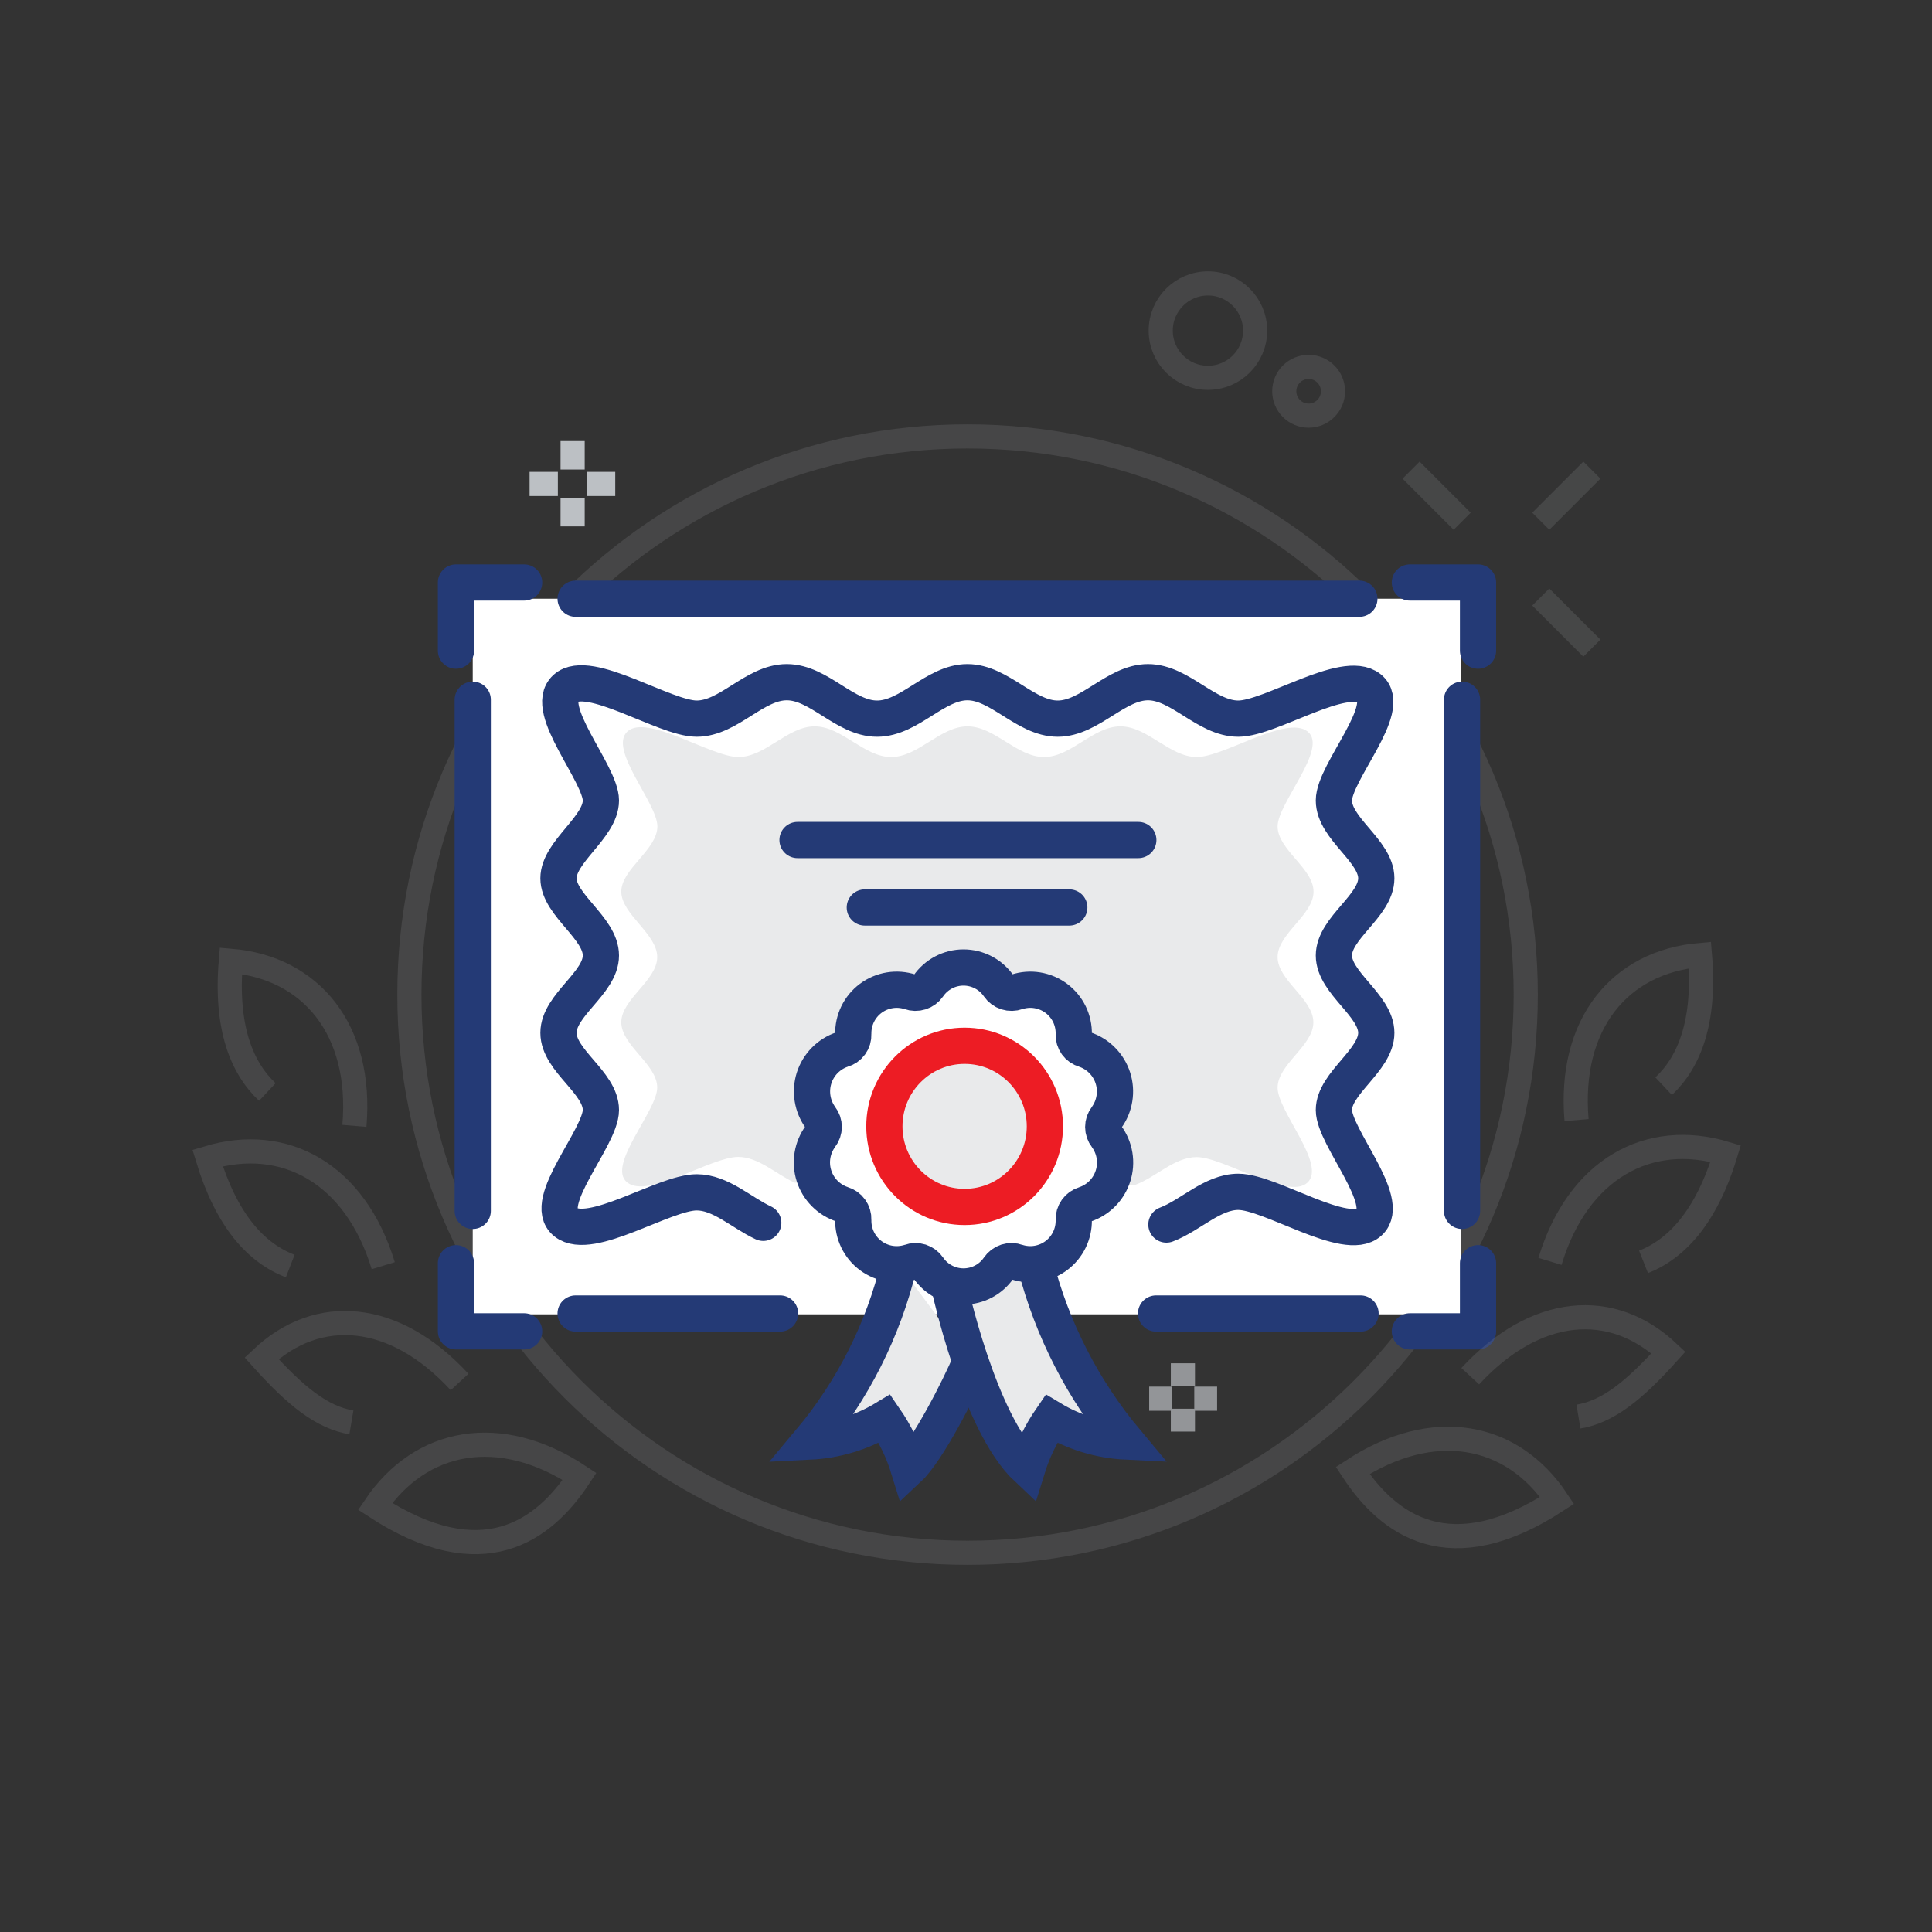 <svg width="80" height="80" viewBox="0 0 80 80" fill="none" xmlns="http://www.w3.org/2000/svg">
    <rect x="0" y="0" width="80" height="80" fill="#333333" stroke="none"/>
    <path opacity="0.2"
        d="M54.188 17.211C54.745 17.211 55.197 16.759 55.197 16.202C55.197 15.645 54.745 15.193 54.188 15.193C53.63 15.193 53.179 15.645 53.179 16.202C53.179 16.759 53.63 17.211 54.188 17.211Z"
        stroke="#939598" stroke-miterlimit="10" />
    <path opacity="0.2"
        d="M50.018 15.645C51.097 15.645 51.972 14.77 51.972 13.69C51.972 12.611 51.097 11.736 50.018 11.736C48.938 11.736 48.063 12.611 48.063 13.69C48.063 14.77 48.938 15.645 50.018 15.645Z"
        stroke="#939598" stroke-miterlimit="10" />
    <path opacity="0.2"
        d="M40.065 64.297C52.83 64.297 63.178 53.949 63.178 41.184C63.178 28.419 52.83 18.071 40.065 18.071C27.3 18.071 16.952 28.419 16.952 41.184C16.952 53.949 27.3 64.297 40.065 64.297Z"
        stroke="#939598" stroke-miterlimit="10" />
    <path d="M23.718 35.625L22.307 37.036" stroke="white" stroke-miterlimit="10" />
    <path d="M27.206 32.076L25.795 33.487" stroke="white" stroke-miterlimit="10" />
    <path d="M25.795 35.625L27.206 37.036" stroke="white" stroke-miterlimit="10" />
    <path d="M22.307 32.076L23.718 33.487" stroke="white" stroke-miterlimit="10" />
    <g opacity="0.2">
        <path d="M60.546 24.721L58.43 26.838" stroke="#939598" stroke-miterlimit="10" />
        <path d="M65.916 19.467L63.8 21.583" stroke="#939598" stroke-miterlimit="10" />
        <path d="M63.8 24.721L65.916 26.838" stroke="#939598" stroke-miterlimit="10" />
        <path d="M58.43 19.467L60.546 21.583" stroke="#939598" stroke-miterlimit="10" />
    </g>
    <path d="M25.044 37.684L22.928 38.531L20.818 37.684V35.145L22.928 34.298L25.044 35.145V37.684Z"
        stroke="#BCC0C4" stroke-miterlimit="10" />
    <path d="M23.711 18.264V19.442" stroke="#BCC0C4" stroke-miterlimit="10" />
    <path d="M23.711 20.625V21.796" stroke="#BCC0C4" stroke-miterlimit="10" />
    <path d="M23.1 20.039H21.929" stroke="#BCC0C4" stroke-miterlimit="10" />
    <path d="M25.476 20.039H24.298" stroke="#BCC0C4" stroke-miterlimit="10" />
    <path d="M48.981 56.451V57.389" stroke="#939598" stroke-miterlimit="10" />
    <path d="M48.981 58.333V59.279" stroke="#939598" stroke-miterlimit="10" />
    <path d="M48.523 57.917H47.585" stroke="#939598" stroke-miterlimit="10" />
    <path d="M50.398 57.917H49.452" stroke="#939598" stroke-miterlimit="10" />
    <path d="M60.496 24.792H19.575V54.424H60.496V24.792Z" fill="white" />
    <path d="M23.835 54.39H32.301" stroke="#243A76" stroke-width="1.5" stroke-miterlimit="10"
        stroke-linecap="round" />
    <path d="M18.881 52.307V55.129H21.703" stroke="#243A76" stroke-width="1.5" stroke-linecap="round"
        stroke-linejoin="round" />
    <path d="M18.881 26.942V24.12H21.703" stroke="#243A76" stroke-width="1.5" stroke-linecap="round"
        stroke-linejoin="round" />
    <path d="M19.575 28.974V50.14" stroke="#243A76" stroke-width="1.5" stroke-miterlimit="10"
        stroke-linecap="round" />
    <path d="M56.337 54.39H47.87" stroke="#243A76" stroke-width="1.5" stroke-miterlimit="10"
        stroke-linecap="round" />
    <path d="M56.289 24.792H23.835" stroke="#243A76" stroke-width="1.5" stroke-miterlimit="10"
        stroke-linecap="round" />
    <path d="M61.202 52.307V55.129H58.38" stroke="#243A76" stroke-width="1.5" stroke-linecap="round"
        stroke-linejoin="round" />
    <path d="M61.202 26.942V24.12H58.38" stroke="#243A76" stroke-width="1.5" stroke-linecap="round"
        stroke-linejoin="round" />
    <path
        d="M47.026 49.056C47.879 48.731 48.641 47.913 49.551 47.913C50.68 47.913 53.333 49.712 54.137 48.971C54.942 48.23 52.903 46.015 52.903 45.041C52.903 44.068 54.384 43.306 54.384 42.332C54.384 41.359 52.903 40.597 52.903 39.63C52.903 38.663 54.391 37.887 54.391 36.921C54.391 35.954 52.903 35.185 52.903 34.219C52.903 33.252 55.019 30.98 54.144 30.289C53.27 29.597 50.687 31.347 49.558 31.347C48.429 31.347 47.519 30.077 46.391 30.077C45.262 30.077 44.359 31.347 43.23 31.347C42.101 31.347 41.191 30.077 40.062 30.077C38.933 30.077 38.03 31.347 36.901 31.347C35.772 31.347 34.862 30.077 33.733 30.077C32.605 30.077 31.701 31.347 30.573 31.347C29.444 31.347 26.784 29.548 25.98 30.289C25.175 31.03 27.221 33.252 27.221 34.219C27.221 35.185 25.726 35.982 25.726 36.921C25.726 37.859 27.214 38.663 27.214 39.63C27.214 40.597 25.726 41.373 25.726 42.332C25.726 43.292 27.214 44.068 27.214 45.034C27.214 46.001 25.098 48.273 25.973 48.964C26.847 49.656 29.43 47.906 30.566 47.906C31.405 47.906 32.125 48.611 32.901 48.971L47.026 49.056Z"
        fill="#E9EAEB" />
    <path d="M60.54 28.974V50.14" stroke="#243A76" stroke-width="1.5" stroke-miterlimit="10"
        stroke-linecap="round" />
    <path
        d="M48.298 50.706C49.3 50.325 50.203 49.351 51.276 49.351C52.609 49.351 55.749 51.468 56.701 50.607C57.654 49.746 55.234 47.079 55.234 45.964C55.234 44.85 56.99 43.911 56.99 42.768C56.99 41.625 55.234 40.708 55.234 39.565C55.234 38.422 56.99 37.512 56.99 36.369C56.99 35.226 55.234 34.316 55.234 33.145C55.234 31.974 57.724 29.314 56.701 28.503C55.678 27.691 52.609 29.758 51.276 29.758C49.942 29.758 48.87 28.248 47.536 28.248C46.203 28.248 45.13 29.758 43.797 29.758C42.464 29.758 41.391 28.248 40.058 28.248C38.724 28.248 37.659 29.758 36.318 29.758C34.978 29.758 33.92 28.248 32.579 28.248C31.239 28.248 30.18 29.758 28.847 29.758C27.513 29.758 24.374 27.642 23.421 28.503C22.469 29.363 24.882 32.03 24.882 33.145C24.882 34.26 23.125 35.261 23.125 36.369C23.125 37.477 24.882 38.422 24.882 39.565C24.882 40.708 23.125 41.611 23.125 42.768C23.125 43.925 24.882 44.821 24.882 45.964C24.882 47.107 22.391 49.788 23.421 50.607C24.451 51.425 27.506 49.372 28.847 49.372C29.842 49.372 30.688 50.205 31.605 50.635"
        stroke="#243A76" stroke-width="1.5" stroke-miterlimit="10" stroke-linecap="round" />
    <path d="M35.81 37.577H44.277" stroke="#243A76" stroke-width="1.5" stroke-miterlimit="10"
        stroke-linecap="round" />
    <path d="M33.024 34.784H47.135" stroke="#243A76" stroke-width="1.5" stroke-miterlimit="10"
        stroke-linecap="round" />
    <path opacity="0.2"
        d="M14.551 58.898C13.338 58.693 12.258 57.832 10.833 56.245C13.161 54.044 16.336 54.298 19.031 57.226"
        stroke="#939598" stroke-miterlimit="10" />
    <path opacity="0.2"
        d="M23.999 61.135C22.517 63.393 19.977 65.277 15.532 62.377C17.416 59.583 20.697 58.948 23.999 61.135Z"
        stroke="#939598" stroke-miterlimit="10" />
    <path opacity="0.2"
        d="M12.018 52.425C10.607 51.881 9.393 50.569 8.596 47.951C11.792 46.985 14.713 48.6 15.87 52.41"
        stroke="#939598" stroke-miterlimit="10" />
    <path opacity="0.2"
        d="M11.07 45.217C9.997 44.208 9.327 42.528 9.56 39.784C12.89 40.066 15.014 42.648 14.675 46.62"
        stroke="#939598" stroke-miterlimit="10" />
    <path opacity="0.2"
        d="M65.36 58.658C66.581 58.454 67.66 57.593 69.085 56.006C66.75 53.804 63.582 54.058 60.88 56.986"
        stroke="#939598" stroke-miterlimit="10" />
    <path opacity="0.2"
        d="M56.011 60.889C57.492 63.146 60.032 65.03 64.477 62.13C62.622 59.336 59.348 58.701 56.011 60.889Z"
        stroke="#939598" stroke-miterlimit="10" />
    <path opacity="0.2"
        d="M68.055 52.253C69.424 51.71 70.658 50.398 71.456 47.766C68.252 46.8 65.332 48.415 64.182 52.232"
        stroke="#939598" stroke-miterlimit="10" />
    <path opacity="0.2"
        d="M68.888 44.977C69.96 43.968 70.623 42.289 70.391 39.545C67.061 39.834 64.944 42.409 65.282 46.381"
        stroke="#939598" stroke-miterlimit="10" />
    <path
        d="M40.194 56.37C39.736 57.47 38.409 60.067 37.626 60.8C37.401 60.069 37.066 59.377 36.632 58.747C35.693 59.314 34.629 59.639 33.534 59.693C35.313 57.572 36.576 55.068 37.224 52.377"
        fill="#E9EAEB" />
    <path
        d="M40.194 56.37C39.736 57.47 38.409 60.067 37.626 60.8C37.401 60.069 37.066 59.377 36.632 58.747C35.693 59.314 34.629 59.639 33.534 59.693C35.313 57.572 36.576 55.068 37.224 52.377"
        stroke="#243A76" stroke-width="1.5" stroke-miterlimit="10" />
    <path
        d="M39.29 53.187C39.29 53.187 40.504 58.895 42.535 60.8C42.761 60.069 43.096 59.377 43.53 58.747C44.471 59.314 45.538 59.639 46.635 59.692C44.852 57.561 43.567 55.059 42.874 52.369"
        fill="#E9EAEB" />
    <path
        d="M39.29 53.187C39.29 53.187 40.504 58.895 42.535 60.8C42.761 60.069 43.096 59.377 43.53 58.747C44.471 59.314 45.538 59.639 46.635 59.692C44.852 57.561 43.567 55.059 42.874 52.369"
        stroke="#243A76" stroke-width="1.5" stroke-miterlimit="10" />
    <path
        d="M45.816 46.278C45.987 46.044 46.099 45.774 46.145 45.489C46.192 45.204 46.17 44.912 46.082 44.637C45.994 44.362 45.842 44.112 45.639 43.907C45.436 43.701 45.187 43.547 44.913 43.456C44.778 43.417 44.66 43.335 44.578 43.221C44.496 43.106 44.455 42.968 44.462 42.828C44.469 42.54 44.407 42.254 44.282 41.995C44.156 41.736 43.969 41.511 43.739 41.339C43.508 41.167 43.239 41.053 42.955 41.006C42.67 40.959 42.379 40.982 42.105 41.071C41.972 41.119 41.826 41.122 41.69 41.079C41.555 41.035 41.438 40.948 41.357 40.831C41.195 40.594 40.977 40.4 40.722 40.266C40.468 40.132 40.184 40.062 39.897 40.062C39.609 40.062 39.326 40.132 39.072 40.266C38.817 40.4 38.599 40.594 38.437 40.831C38.356 40.948 38.239 41.035 38.103 41.079C37.968 41.122 37.822 41.119 37.689 41.071C37.415 40.982 37.124 40.959 36.839 41.006C36.555 41.053 36.286 41.167 36.055 41.339C35.824 41.511 35.638 41.736 35.512 41.995C35.387 42.254 35.325 42.54 35.332 42.828C35.339 42.969 35.297 43.108 35.213 43.222C35.13 43.337 35.01 43.419 34.874 43.456C34.6 43.547 34.352 43.703 34.15 43.908C33.948 44.114 33.797 44.364 33.709 44.639C33.622 44.914 33.601 45.206 33.648 45.491C33.694 45.775 33.807 46.045 33.977 46.278C34.063 46.388 34.109 46.523 34.109 46.662C34.109 46.801 34.063 46.937 33.977 47.047C33.806 47.279 33.691 47.549 33.644 47.834C33.596 48.119 33.617 48.411 33.705 48.687C33.792 48.962 33.944 49.213 34.147 49.418C34.35 49.624 34.599 49.778 34.874 49.869C35.01 49.908 35.129 49.992 35.212 50.107C35.296 50.222 35.338 50.362 35.332 50.504C35.325 50.792 35.387 51.077 35.512 51.336C35.638 51.596 35.824 51.821 36.055 51.993C36.286 52.165 36.555 52.279 36.839 52.326C37.124 52.372 37.415 52.35 37.689 52.261C37.822 52.211 37.968 52.208 38.104 52.251C38.24 52.295 38.357 52.383 38.437 52.501C38.599 52.738 38.817 52.932 39.072 53.066C39.326 53.2 39.609 53.27 39.897 53.27C40.184 53.27 40.468 53.2 40.722 53.066C40.977 52.932 41.195 52.738 41.357 52.501C41.437 52.383 41.554 52.295 41.69 52.251C41.825 52.208 41.972 52.211 42.105 52.261C42.379 52.35 42.669 52.372 42.953 52.326C43.236 52.28 43.505 52.166 43.736 51.995C43.966 51.823 44.153 51.599 44.279 51.341C44.405 51.083 44.468 50.798 44.462 50.511C44.456 50.37 44.497 50.231 44.579 50.116C44.66 50.001 44.778 49.917 44.913 49.876C45.188 49.786 45.438 49.632 45.642 49.427C45.846 49.222 45.998 48.971 46.086 48.696C46.175 48.42 46.196 48.128 46.149 47.842C46.102 47.557 45.988 47.287 45.816 47.054C45.729 46.943 45.682 46.807 45.682 46.666C45.682 46.525 45.729 46.388 45.816 46.278Z"
        fill="white" stroke="#243A76" stroke-width="1.5" stroke-miterlimit="10" />
    <path
        d="M39.943 49.977C41.778 49.977 43.266 48.483 43.266 46.64C43.266 44.797 41.778 43.303 39.943 43.303C38.108 43.303 36.62 44.797 36.62 46.64C36.62 48.483 38.108 49.977 39.943 49.977Z"
        fill="#E9EAEB" stroke="#ED1C24" stroke-width="1.5" stroke-miterlimit="10" />
</svg>